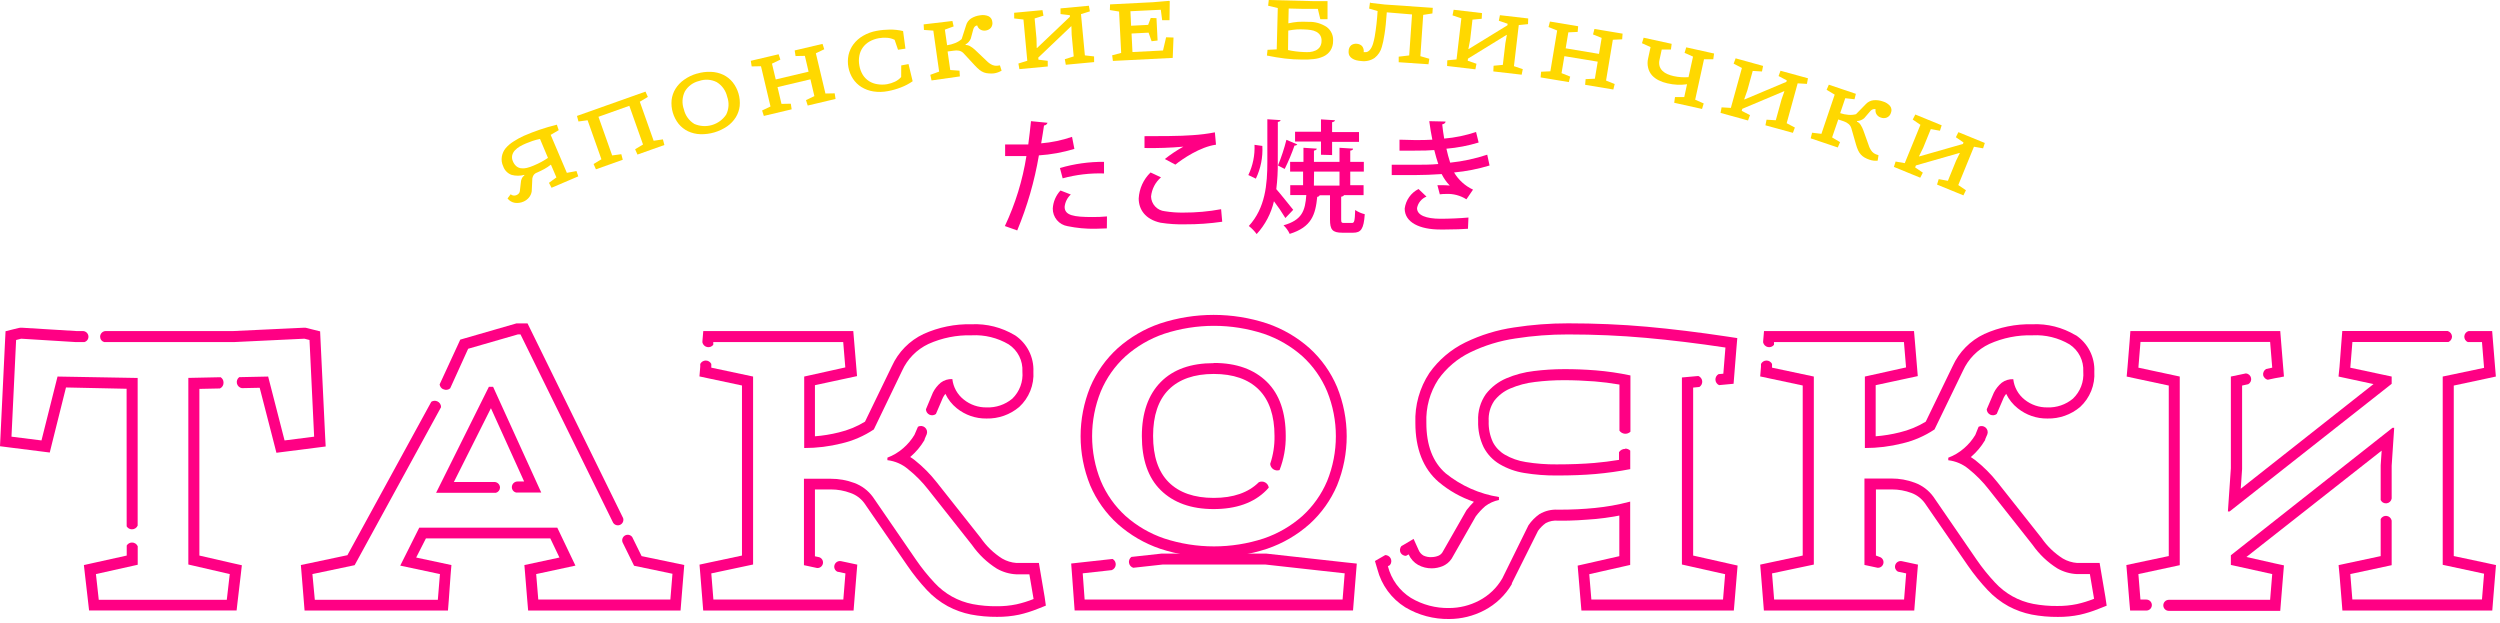 <?xml version="1.0" encoding="UTF-8"?> <svg xmlns="http://www.w3.org/2000/svg" width="405" height="101" viewBox="0 0 405 101" fill="none"> <g clip-path="url(#clip0)"> <path d="M89.21 21.85L91.83 28L93.39 27.71L93.68 28.57L89.35 30.42L88.93 29.62L90.14 28.74L89.25 26.67C89.06 26.82 88.88 26.94 88.71 27.06L88.18 27.38L87.62 27.67L86.99 27.96C86.77 28.038 86.578 28.181 86.44 28.37C86.343 28.53 86.275 28.706 86.24 28.89L86.14 31C86.084 31.368 85.928 31.714 85.69 32C85.454 32.287 85.152 32.514 84.81 32.66C84.374 32.854 83.893 32.924 83.42 32.86C82.944 32.787 82.514 32.532 82.22 32.15L82.73 31.47C82.856 31.588 83.018 31.662 83.19 31.68C83.361 31.697 83.533 31.669 83.69 31.6C83.81 31.548 83.919 31.474 84.01 31.38C84.115 31.277 84.185 31.145 84.21 31L84.41 29.28C84.45 29.121 84.507 28.967 84.58 28.82C84.67 28.665 84.793 28.532 84.94 28.43V28.33C84.262 28.512 83.548 28.512 82.87 28.33C82.557 28.214 82.274 28.03 82.04 27.791C81.807 27.553 81.629 27.265 81.52 26.95C81.282 26.453 81.205 25.893 81.3 25.35C81.39 24.855 81.603 24.391 81.92 24C82.292 23.573 82.727 23.206 83.21 22.91C83.739 22.564 84.294 22.259 84.87 22C85.737 21.627 86.6 21.293 87.46 21C88.32 20.707 89.237 20.44 90.21 20.2L90.51 21.09L89.21 21.85ZM87.48 22.51C87.07 22.591 86.666 22.698 86.27 22.83C85.903 22.957 85.553 23.09 85.22 23.23C84.877 23.372 84.543 23.535 84.22 23.72C83.924 23.89 83.654 24.102 83.42 24.35C83.207 24.575 83.056 24.85 82.98 25.15C82.906 25.487 82.948 25.84 83.1 26.15C83.218 26.451 83.406 26.718 83.65 26.93C83.868 27.108 84.131 27.223 84.41 27.26C84.724 27.299 85.043 27.279 85.35 27.2C85.73 27.105 86.102 26.978 86.46 26.82C86.933 26.62 87.347 26.423 87.7 26.23C88.067 26.032 88.425 25.815 88.77 25.58L87.48 22.51Z" fill="#FFD800"></path> <path d="M104.57 14.84L104.95 15.7L103.65 16.48L105.89 22.8L107.39 22.58L107.63 23.49L103.27 25.04L102.89 24.18L104.17 23.41L101.95 17.14L96.95 18.92L99.17 25.18L100.65 24.98L100.89 25.88L96.54 27.43L96.16 26.57L97.43 25.8L95.19 19.48L93.71 19.68L93.47 18.78L104.57 14.84Z" fill="#FFD800"></path> <path d="M112.9 11.93C113.638 11.704 114.409 11.606 115.18 11.64C115.872 11.662 116.553 11.825 117.18 12.12C117.765 12.405 118.28 12.814 118.69 13.32C119.556 14.414 119.964 15.801 119.83 17.19C119.753 17.832 119.538 18.449 119.2 19C118.839 19.575 118.366 20.071 117.81 20.46C116.529 21.338 115.002 21.787 113.45 21.74C112.758 21.718 112.077 21.554 111.45 21.26C110.866 20.978 110.351 20.572 109.94 20.07C109.076 18.975 108.668 17.589 108.8 16.2C108.874 15.555 109.089 14.933 109.43 14.38C109.791 13.805 110.264 13.309 110.82 12.92C111.451 12.47 112.155 12.132 112.9 11.92V11.93ZM113.25 13.12C112.772 13.232 112.322 13.439 111.927 13.729C111.532 14.02 111.199 14.387 110.95 14.81C110.728 15.259 110.6 15.748 110.572 16.249C110.545 16.749 110.619 17.249 110.79 17.72C110.9 18.208 111.107 18.668 111.399 19.073C111.691 19.479 112.062 19.821 112.49 20.08C113.39 20.469 114.397 20.531 115.338 20.255C116.278 19.979 117.093 19.383 117.64 18.57C117.862 18.121 117.99 17.631 118.018 17.131C118.045 16.631 117.971 16.131 117.8 15.66C117.69 15.172 117.483 14.712 117.191 14.306C116.899 13.901 116.528 13.559 116.1 13.3C115.662 13.079 115.183 12.949 114.693 12.918C114.204 12.887 113.713 12.956 113.25 13.12Z" fill="#FFD800"></path> <path d="M125.67 12.87L130.99 11.61L130.39 9.05L128.88 9.08L128.74 8.17L133.25 7.11L133.53 7.98L132.17 8.63L133.72 15.15L135.22 15.12L135.36 16.03L130.85 17.1L130.57 16.22L131.93 15.57L131.29 12.85L125.96 14.11L126.6 16.83L128.11 16.8L128.25 17.71L123.74 18.78L123.46 17.9L124.82 17.25L123.28 10.73L121.77 10.76L121.63 9.85L126.14 8.79L126.42 9.66L125.06 10.31L125.67 12.87Z" fill="#FFD800"></path> <path d="M145.48 8.06L144.93 6.45C144.545 6.261 144.128 6.149 143.7 6.12C143.252 6.085 142.802 6.109 142.36 6.19C141.837 6.281 141.333 6.46 140.87 6.72C140.452 6.956 140.088 7.276 139.8 7.66C139.509 8.058 139.311 8.516 139.22 9C139.114 9.538 139.114 10.092 139.22 10.63C139.309 11.169 139.503 11.685 139.79 12.15C140.046 12.552 140.388 12.894 140.79 13.15C141.198 13.405 141.654 13.572 142.13 13.64C142.653 13.729 143.187 13.729 143.71 13.64C144.153 13.559 144.583 13.421 144.99 13.23C145.369 13.047 145.708 12.792 145.99 12.48L146 10.6L147.18 10.38L147.85 13.16C147.263 13.57 146.629 13.905 145.96 14.16C145.277 14.426 144.571 14.627 143.85 14.76C143.066 14.918 142.26 14.935 141.47 14.81C140.789 14.703 140.137 14.461 139.55 14.1C139.003 13.756 138.536 13.299 138.18 12.76C137.447 11.623 137.189 10.245 137.46 8.92C137.599 8.286 137.871 7.689 138.26 7.17C138.678 6.619 139.201 6.157 139.8 5.81C140.48 5.414 141.225 5.139 142 5C142.719 4.866 143.449 4.796 144.18 4.79C144.894 4.786 145.605 4.866 146.3 5.03L146.68 7.88L145.48 8.06Z" fill="#FFD800"></path> <path d="M154.29 3.4L154.49 4.28L153.07 4.8L153.43 7.33C153.876 7.267 154.313 7.15 154.73 6.98C155.119 6.828 155.478 6.608 155.79 6.33L156.5 4.12C156.621 3.661 156.905 3.263 157.3 3C157.748 2.718 158.254 2.54 158.78 2.48C159.234 2.393 159.704 2.442 160.13 2.62C160.302 2.701 160.45 2.826 160.559 2.982C160.667 3.139 160.733 3.32 160.75 3.51C160.788 3.683 160.787 3.863 160.747 4.036C160.707 4.209 160.63 4.371 160.52 4.51C160.297 4.758 159.991 4.914 159.66 4.95C159.37 4.996 159.073 4.94 158.82 4.79C158.695 4.718 158.585 4.621 158.498 4.506C158.41 4.391 158.346 4.26 158.31 4.12C158.163 4.132 158.025 4.196 157.92 4.3C157.818 4.413 157.74 4.546 157.69 4.69L157.26 6.27C157.178 6.46 157.067 6.635 156.93 6.79C156.786 6.956 156.613 7.095 156.42 7.2V7.29C156.688 7.285 156.952 7.358 157.18 7.5C157.477 7.673 157.753 7.881 158 8.12L159.82 9.85C160.102 10.149 160.442 10.388 160.82 10.55C161.046 10.638 161.289 10.673 161.53 10.65L161.99 10.59L162.26 11.45C162.074 11.556 161.88 11.646 161.68 11.72C161.46 11.801 161.232 11.858 161 11.89C160.714 11.918 160.426 11.918 160.14 11.89C159.887 11.876 159.638 11.826 159.4 11.74C159.143 11.642 158.903 11.504 158.69 11.33C158.419 11.109 158.165 10.868 157.93 10.61L156.08 8.61C155.885 8.408 155.634 8.269 155.36 8.21C155.079 8.158 154.791 8.158 154.51 8.21L153.51 8.34L153.94 11.34L155.44 11.45L155.5 12.38L150.91 13.03L150.71 12.12L152.14 11.6L151.2 4.96L149.68 4.85L149.63 3.95L154.29 3.4Z" fill="#FFD800"></path> <path d="M168.01 7.77L173.33 2.71L173.31 2.46L171.81 2.28L171.8 1.36L176.4 0.93L176.56 1.84L175.12 2.29L175.75 8.97L177.24 9.14L177.25 10.06L172.66 10.49L172.5 9.59L173.94 9.14L173.61 5.62L173.57 4.26L173.51 4.27L168.2 9.33L168.23 9.67L169.73 9.85L169.74 10.77L165.14 11.2L164.98 10.29L166.42 9.84L165.8 3.16L164.3 2.99L164.29 2.07L168.88 1.64L169.04 2.54L167.61 2.99L167.91 6.24L167.95 7.78L168.01 7.77Z" fill="#FFD800"></path> <path d="M186.77 0.36L189.39 0.14L189.5 0.19L189.46 3.27H188.27L188.05 1.58L183.13 1.82L183.24 4.17L186 4.03L186.42 2.91L187.35 2.94L187.53 6.56L186.56 6.68L186.07 5.29L183.31 5.43L183.46 8.43L188.41 8.18L188.91 6.04L190.11 6.08L189.98 9.38L180.29 9.87L180.17 8.96L181.63 8.57L181.29 1.87L179.8 1.63L179.83 0.71L186.77 0.36Z" fill="#FFD800"></path> <path d="M212.66 0.18H214.89H215.06V3.11H213.89L213.49 1.44H211.19L208.77 1.38L208.71 3.78C209.224 3.666 209.745 3.586 210.27 3.54C210.833 3.51 211.397 3.51 211.96 3.54C213.026 3.499 214.077 3.801 214.96 4.4C215.299 4.661 215.569 5.002 215.743 5.394C215.918 5.785 215.992 6.213 215.96 6.64C215.971 7.2 215.814 7.75 215.51 8.22C215.226 8.624 214.839 8.945 214.39 9.15C213.893 9.375 213.363 9.517 212.82 9.57C212.219 9.638 211.614 9.664 211.01 9.65C210.037 9.65 209.083 9.593 208.15 9.48C207.217 9.367 206.247 9.207 205.24 9L205.34 8.07L206.83 8L207 1.3L205.44 0.93L205.54 0L212.66 0.18ZM208.66 8.11C209.492 8.291 210.339 8.398 211.19 8.43C211.523 8.451 211.857 8.451 212.19 8.43C212.515 8.398 212.832 8.314 213.13 8.18C213.401 8.056 213.636 7.863 213.81 7.62C214.001 7.322 214.099 6.974 214.09 6.62C214.111 6.297 214.031 5.975 213.86 5.7C213.7 5.464 213.483 5.271 213.23 5.14C212.948 4.996 212.644 4.902 212.33 4.86C211.999 4.811 211.665 4.781 211.33 4.77C210.9 4.746 210.47 4.746 210.04 4.77C209.633 4.803 209.187 4.863 208.7 4.95L208.66 8.11Z" fill="#FFD800"></path> <path d="M222.06 0.47L224.32 0.73L232.11 1.27L232.05 2.18L230.56 2.41L230.1 9.1L231.55 9.52L231.41 10.41L226.59 10.08V9.18L228.29 8.98L228.75 2.34L224.66 2C224.61 2.74 224.55 3.4 224.49 4C224.43 4.6 224.36 5.1 224.29 5.55C224.22 6 224.15 6.39 224.08 6.72C224.021 7.014 223.948 7.304 223.86 7.59C223.675 8.303 223.26 8.936 222.68 9.39C222.053 9.807 221.297 9.984 220.55 9.89C220.267 9.873 219.985 9.829 219.71 9.76C219.468 9.701 219.237 9.599 219.03 9.46C218.852 9.343 218.705 9.185 218.6 9C218.494 8.772 218.452 8.52 218.48 8.27C218.476 8.093 218.511 7.917 218.581 7.755C218.652 7.593 218.758 7.448 218.89 7.33C219.147 7.142 219.464 7.057 219.78 7.09C220.101 7.1 220.408 7.228 220.64 7.45C220.753 7.589 220.836 7.749 220.884 7.921C220.932 8.093 220.945 8.273 220.92 8.45H221.05H221.17C221.297 8.459 221.425 8.435 221.54 8.38C221.654 8.324 221.759 8.249 221.85 8.16C221.986 8.018 222.101 7.856 222.19 7.68C222.287 7.491 222.367 7.293 222.43 7.09C222.497 6.883 222.55 6.68 222.59 6.48L222.7 5.96C222.934 4.58 223.091 3.188 223.17 1.79L221.8 1.39L221.94 0.39L222.06 0.47Z" fill="#FFD800"></path> <path d="M237.94 7.94L244.2 4.1L244.24 3.85L242.81 3.36L242.99 2.46L247.57 2.99L247.54 3.91L246.04 4.06L245.26 10.72L246.69 11.2L246.51 12.1L241.92 11.57L241.96 10.65L243.46 10.51L243.87 7L244.11 5.66H244.05L237.81 9.5L237.77 9.84L239.19 10.33L239.01 11.23L234.43 10.69L234.46 9.77L235.96 9.63L236.74 2.97L235.31 2.49L235.49 1.58L240.08 2.12L240.04 3.04L238.54 3.18L238.17 6.42L237.88 7.93L237.94 7.94Z" fill="#FFD800"></path> <path d="M253.64 7.83L259.04 8.73L259.47 6.14L258.07 5.58L258.3 4.69L262.86 5.45L262.79 6.37L261.28 6.44L260.18 13.05L261.58 13.61L261.36 14.5L256.79 13.74L256.87 12.82L258.37 12.75L258.83 9.99L253.43 9.1L252.97 11.85L254.37 12.41L254.15 13.3L249.58 12.54L249.66 11.62L251.16 11.55L252.26 4.94L250.86 4.38L251.09 3.49L255.66 4.25L255.58 5.17L254.07 5.24L253.64 7.83Z" fill="#FFD800"></path> <path d="M270.81 7.1L270.69 8.03H269.2L268.85 9.65C268.758 9.997 268.758 10.363 268.85 10.71C268.941 11.002 269.102 11.266 269.32 11.48C269.554 11.707 269.829 11.887 270.13 12.01C270.453 12.147 270.788 12.254 271.13 12.33C271.531 12.42 271.939 12.477 272.35 12.5C272.746 12.528 273.144 12.528 273.54 12.5L274.27 9.17L272.9 8.56L273.17 7.67L277.68 8.67L277.55 9.6H276.05L274.62 16.15L276 16.76L275.73 17.65L271.22 16.65L271.35 15.72H272.85L273.3 13.65C272.787 13.721 272.268 13.748 271.75 13.73C271.198 13.702 270.649 13.625 270.11 13.5C269.632 13.397 269.169 13.236 268.73 13.02C268.312 12.818 267.936 12.54 267.62 12.2C267.32 11.855 267.108 11.444 267 11C266.872 10.488 266.872 9.952 267 9.44L267.39 7.63L266 7L266.27 6.11L270.81 7.1Z" fill="#FFD800"></path> <path d="M282.62 16.11L289.39 13.26L289.46 13.02L288.13 12.32L288.44 11.46L292.89 12.68L292.72 13.59L291.22 13.5L289.44 19.96L290.77 20.66L290.45 21.52L286 20.3L286.18 19.39L287.68 19.48L288.62 16.07L289.07 14.79L289.01 14.78L282.25 17.63L282.16 17.96L283.5 18.65L283.18 19.52L278.73 18.29L278.9 17.39L280.4 17.48L282.19 11.01L280.85 10.31L281.17 9.45L285.62 10.68L285.44 11.58L283.94 11.49L283.07 14.64L282.56 16.09L282.62 16.11Z" fill="#FFD800"></path> <path d="M300.65 15.2L300.43 16.08L298.93 15.91L298.11 18.33C298.537 18.474 298.981 18.565 299.43 18.6C299.846 18.641 300.266 18.607 300.67 18.5L302.29 16.84C302.609 16.508 303.033 16.296 303.49 16.24C304.019 16.188 304.552 16.256 305.05 16.44C305.493 16.567 305.889 16.821 306.19 17.17C306.308 17.321 306.384 17.5 306.41 17.69C306.436 17.88 306.412 18.073 306.34 18.25C306.296 18.422 306.213 18.583 306.099 18.719C305.985 18.856 305.842 18.965 305.68 19.04C305.359 19.168 305.001 19.168 304.68 19.04C304.399 18.952 304.158 18.768 304 18.52C303.843 18.277 303.789 17.982 303.85 17.7C303.711 17.65 303.559 17.65 303.42 17.7C303.279 17.754 303.15 17.836 303.04 17.94L302 19.15C301.842 19.284 301.663 19.392 301.47 19.47C301.267 19.555 301.05 19.603 300.83 19.61V19.7C301.073 19.812 301.278 19.993 301.42 20.22C301.606 20.508 301.757 20.817 301.87 21.14L302.72 23.51C302.835 23.902 303.029 24.266 303.29 24.58C303.452 24.761 303.654 24.901 303.88 24.99L304.32 25.14L304.18 26.03C303.967 26.047 303.753 26.047 303.54 26.03C303.305 26.002 303.074 25.948 302.85 25.87C302.576 25.779 302.311 25.662 302.06 25.52C301.841 25.393 301.643 25.235 301.47 25.05C301.284 24.849 301.132 24.619 301.02 24.37C300.874 24.047 300.754 23.712 300.66 23.37L299.91 20.75C299.827 20.483 299.667 20.246 299.45 20.07C299.23 19.89 298.98 19.751 298.71 19.66L297.8 19.35L296.8 22.26L298.09 23.03L297.72 23.89L293.33 22.41L293.56 21.5L295.07 21.68L297.22 15.33L295.91 14.55L296.27 13.72L300.65 15.2Z" fill="#FFD800"></path> <path d="M310.93 25.34L318 23.32L318.09 23.08L316.85 22.23L317.26 21.41L321.54 23.16L321.26 24.03L319.78 23.77L317.24 29.98L318.48 30.82L318.07 31.65L313.8 29.9L314.07 29.02L315.56 29.29L316.89 26.02L317.49 24.8L317.43 24.78L310.38 26.8L310.25 27.12L311.5 27.97L311.08 28.79L306.81 27.04L307.09 26.17L308.57 26.43L311.11 20.22L309.86 19.37L310.28 18.55L314.55 20.3L314.27 21.18L312.79 20.91L311.56 23.93L310.88 25.31L310.93 25.34Z" fill="#FFD800"></path> <path d="M174.05 24.12C172.18 24.691 170.251 25.044 168.3 25.17C167.593 29.343 166.416 33.422 164.79 37.33L162.79 36.62C164.489 33.026 165.664 29.207 166.28 25.28C165.98 25.28 165.67 25.28 165.39 25.28C164.39 25.28 163.53 25.28 162.83 25.28V23.4C163.46 23.4 164.5 23.4 165.45 23.4C165.81 23.4 166.18 23.4 166.58 23.4C166.74 22.21 166.9 20.82 167.02 19.63L169.7 19.89C169.658 20.011 169.582 20.116 169.48 20.195C169.379 20.273 169.257 20.32 169.13 20.33C169.01 21.12 168.85 22.19 168.67 23.22C170.374 23.077 172.053 22.724 173.67 22.17L174.05 24.12ZM179.31 37C178.71 37 178.08 37.06 177.43 37.06C175.926 37.084 174.424 36.944 172.95 36.64C172.274 36.53 171.659 36.181 171.219 35.656C170.779 35.131 170.541 34.465 170.55 33.78C170.613 32.691 171.055 31.657 171.8 30.86L173.47 31.51C172.903 32.031 172.547 32.743 172.47 33.51C172.47 34.9 173.96 35.16 176.97 35.16C177.758 35.167 178.546 35.134 179.33 35.06L179.31 37ZM171.71 27.22C174.028 26.536 176.434 26.199 178.85 26.22V28.1C176.59 28.029 174.332 28.295 172.15 28.89L171.71 27.22Z" fill="#FF0084"></path> <path d="M198 35.92C196.013 36.209 194.008 36.35 192 36.34C190.662 36.375 189.323 36.288 188 36.08C185.52 35.53 184.47 33.92 184.47 32.15C184.556 30.555 185.242 29.051 186.39 27.94L188.08 28.73C187.164 29.522 186.588 30.635 186.47 31.84C186.489 32.441 186.728 33.015 187.14 33.453C187.552 33.892 188.111 34.164 188.71 34.22C189.702 34.382 190.705 34.456 191.71 34.44C193.759 34.449 195.805 34.265 197.82 33.89L198 35.92ZM188.7 25.76C189.645 25.015 190.649 24.346 191.7 23.76C189.609 23.945 187.509 24.019 185.41 23.98C185.41 23.48 185.41 22.51 185.41 22.06C187.29 22.06 191.41 22.06 193.16 21.9C194.385 21.826 195.605 21.673 196.81 21.44L196.99 23.44C194.45 23.78 191.56 25.74 190.41 26.67L188.7 25.76Z" fill="#FF0084"></path> <path d="M202.23 28.36C202.963 26.834 203.307 25.151 203.23 23.46L204.5 23.64C204.602 25.467 204.241 27.29 203.45 28.94L202.23 28.36ZM207 26.24C207.019 27.71 206.939 29.18 206.76 30.64C207.43 31.39 209.08 33.48 209.5 33.99L208.23 35.32C207.664 34.38 207.046 33.472 206.38 32.6C205.922 34.585 204.957 36.418 203.58 37.92C203.219 37.427 202.792 36.986 202.31 36.61C204.99 33.69 205.31 29.87 205.31 26.22V19.32L207.45 19.46C207.45 19.6 207.31 19.7 207.01 19.76L207 26.24ZM210.17 23.4C210.111 23.462 210.04 23.51 209.96 23.541C209.881 23.573 209.795 23.586 209.71 23.58C209.259 24.875 208.728 26.141 208.12 27.37L207.03 26.81C207.586 25.458 208.044 24.068 208.4 22.65L210.17 23.4ZM217.27 35.56C217.27 36.06 217.35 36.12 217.77 36.12H219C219.4 36.12 219.48 35.86 219.54 34.02C220.012 34.338 220.537 34.568 221.09 34.7C220.93 37.1 220.48 37.7 219.21 37.7H217.46C215.83 37.7 215.46 37.19 215.46 35.56V31.63H213.79C213.753 31.705 213.696 31.769 213.625 31.814C213.555 31.86 213.474 31.886 213.39 31.89C213.11 34.77 212.48 36.79 208.93 37.89C208.692 37.365 208.353 36.892 207.93 36.5C210.93 35.65 211.44 34.16 211.62 31.6H209.02V30H211.1V27.8H209V26.22H211.16V23.94L213.32 24.08C213.32 24.24 213.16 24.34 212.86 24.4V26.22H217V23.94L219.2 24.08C219.2 24.24 219.06 24.36 218.74 24.4V26.22H220.94V27.8H218.74V30H220.9V31.61H217.71C217.71 31.73 217.55 31.81 217.27 31.87V35.56ZM214 25.07V22.93H209.8V21.34H214V19.34L216.26 19.48C216.26 19.64 216.1 19.74 215.8 19.8V21.39H220.16V22.98H215.8V25.12L214 25.07ZM212.85 30.07H217V27.8H212.88L212.85 30.07Z" fill="#FF0084"></path> <path d="M241.31 26.81C239.437 27.382 237.51 27.761 235.56 27.94C236.279 29.155 237.35 30.124 238.63 30.72L237.56 32.29C236.574 31.662 235.417 31.358 234.25 31.42C233.916 31.417 233.582 31.437 233.25 31.48L232.86 30C233.08 30 233.32 30 233.57 30C234.001 29.997 234.431 30.017 234.86 30.06C234.332 29.51 233.89 28.883 233.55 28.2C232.12 28.3 230.55 28.36 229.31 28.36C228.24 28.36 226.71 28.36 225.46 28.36V26.69C226.59 26.69 228.14 26.69 229.27 26.69C230.4 26.69 231.81 26.69 233 26.57C232.82 26.01 232.52 25.06 232.35 24.31C231.72 24.37 230.61 24.41 228.56 24.41C227.91 24.41 227.27 24.41 226.72 24.41V22.63C227.55 22.63 228.42 22.69 229.18 22.69C230.18 22.69 231.28 22.69 232.04 22.63C231.86 21.76 231.68 20.69 231.54 19.63L234.18 19.69C234.18 19.91 233.98 20.07 233.64 20.15C233.72 20.88 233.82 21.72 233.96 22.45C235.717 22.302 237.449 21.943 239.12 21.38L239.54 23.09C237.84 23.605 236.09 23.941 234.32 24.09C234.485 24.853 234.688 25.608 234.93 26.35C236.971 26.14 238.983 25.707 240.93 25.06L241.31 26.81ZM233.31 37.18C230.02 37.18 227.56 36.05 227.56 33.79C227.645 33.118 227.894 32.478 228.284 31.925C228.675 31.373 229.195 30.924 229.8 30.62L231.09 31.85C230.698 32.005 230.352 32.256 230.084 32.582C229.816 32.907 229.636 33.295 229.56 33.71C229.56 34.9 231.07 35.42 233.29 35.44C234.74 35.44 236.58 35.36 237.89 35.24L237.81 37.06C236.92 37.12 235.73 37.18 234.08 37.18H233.31Z" fill="#FF0084"></path> <path d="M32.3 90V63L35.63 62.93C35.818 62.844 35.975 62.701 36.079 62.522C36.183 62.343 36.229 62.136 36.21 61.93C36.205 61.765 36.16 61.604 36.078 61.461C35.996 61.318 35.88 61.197 35.74 61.11L30.51 61.22V91.45L37.22 93L36.74 97.17H16L15.54 93L22.31 91.49V88.49C22.231 88.309 22.101 88.156 21.936 88.05C21.77 87.943 21.577 87.887 21.38 87.89C21.209 87.891 21.041 87.935 20.892 88.019C20.744 88.103 20.619 88.224 20.53 88.37V90L15.16 91.19L13.59 91.54L13.77 93.14L14.25 97.31L14.43 98.89H38.33L38.51 97.31L39 93.16L39.18 91.57L37.61 91.22L32.3 90Z" fill="#FF0084"></path> <path d="M216.61 62.71C215.596 60.307 214.071 58.153 212.14 56.4C210.139 54.623 207.803 53.263 205.27 52.4C199.645 50.55 193.575 50.55 187.95 52.4C185.416 53.262 183.081 54.622 181.08 56.4C179.148 58.153 177.623 60.306 176.61 62.71C174.539 67.814 174.539 73.525 176.61 78.63C177.628 81.019 179.153 83.159 181.08 84.9C183.081 86.678 185.416 88.038 187.95 88.9C193.575 90.75 199.645 90.75 205.27 88.9C207.804 88.038 210.139 86.678 212.14 84.9C214.065 83.157 215.59 81.018 216.61 78.63C218.684 73.526 218.684 67.814 216.61 62.71ZM215 77.92C214.091 80.073 212.726 82.004 211 83.58C209.174 85.202 207.042 86.443 204.73 87.23C199.49 88.945 193.84 88.945 188.6 87.23C186.288 86.443 184.156 85.202 182.33 83.58C180.602 82.005 179.238 80.074 178.33 77.92C176.451 73.266 176.451 68.064 178.33 63.41C179.234 61.245 180.599 59.303 182.33 57.72C184.156 56.097 186.287 54.856 188.6 54.07C193.84 52.357 199.49 52.357 204.73 54.07C207.042 54.858 209.173 56.098 211 57.72C212.73 59.304 214.095 61.246 215 63.41C216.881 68.064 216.881 73.266 215 77.92Z" fill="#FF0084"></path> <path d="M196.6 58.83C192.95 58.83 190.07 59.83 188.04 61.89C186.01 63.95 184.98 66.89 184.98 70.65C184.98 74.41 185.98 77.39 188.04 79.41C190.1 81.43 192.95 82.47 196.6 82.47C200.25 82.47 203.13 81.47 205.16 79.41C205.29 79.28 205.41 79.13 205.54 78.99C205.515 78.814 205.448 78.646 205.346 78.501C205.245 78.355 205.11 78.235 204.954 78.15C204.797 78.066 204.623 78.019 204.445 78.014C204.268 78.008 204.091 78.045 203.93 78.12C202.25 79.8 199.79 80.66 196.63 80.66C193.47 80.66 191.02 79.81 189.33 78.12C187.64 76.43 186.8 73.91 186.8 70.62C186.8 67.33 187.65 64.8 189.33 63.12C191.01 61.44 193.47 60.58 196.63 60.58C199.79 60.58 202.24 61.43 203.93 63.12C205.62 64.81 206.47 67.33 206.47 70.62C206.499 72.159 206.262 73.692 205.77 75.15C205.783 75.325 205.837 75.495 205.926 75.646C206.015 75.798 206.138 75.927 206.285 76.023C206.431 76.12 206.598 76.181 206.773 76.203C206.947 76.225 207.124 76.207 207.29 76.15C207.975 74.388 208.315 72.51 208.29 70.62C208.29 66.83 207.29 63.88 205.23 61.86C203.17 59.84 200.32 58.8 196.67 58.8" fill="#FF0084"></path> <path d="M20.52 85.27C20.609 85.416 20.734 85.537 20.883 85.621C21.031 85.705 21.199 85.749 21.37 85.75C21.567 85.753 21.76 85.697 21.926 85.59C22.091 85.484 22.221 85.331 22.3 85.15V61.23L9.32 61L6.72 71.35L1.86 70.74L2.61 55.08L3.43 54.87L12.32 55.42H13.65C13.844 55.371 14.016 55.259 14.139 55.102C14.262 54.944 14.329 54.75 14.33 54.55C14.33 54.313 14.239 54.085 14.075 53.913C13.911 53.742 13.687 53.64 13.45 53.63H12.38L3.55 53.09H3.27L3 53.14L2.18 53.34L0.9 53.66L0.83 55L0.08 70.65L0 72.29L1.64 72.5L6.49 73.11L8.06 73.31L8.44 71.77L10.69 62.77L20.51 62.98L20.52 85.27Z" fill="#FF0084"></path> <path d="M52.67 70.65L51.92 55L51.86 53.68L50.57 53.36L49.75 53.15L49.49 53.09H49.23L37.79 53.63H17.14C16.896 53.63 16.662 53.727 16.489 53.9C16.317 54.072 16.22 54.306 16.22 54.55C16.222 54.748 16.288 54.94 16.409 55.097C16.53 55.255 16.699 55.368 16.89 55.42H37.83L49.32 54.87L50.14 55.08L50.89 70.74L46.1 71.35L43.44 61L38.75 61.1C38.596 61.218 38.479 61.378 38.414 61.561C38.349 61.744 38.338 61.942 38.384 62.13C38.429 62.319 38.529 62.491 38.67 62.624C38.812 62.757 38.989 62.846 39.18 62.88L42.07 62.82L44.39 71.82L44.78 73.35L46.34 73.15L51.13 72.54L52.76 72.33L52.67 70.65Z" fill="#FF0084"></path> <path d="M79.2 62.66L70.65 79.83H80.35C80.532 79.778 80.693 79.669 80.809 79.52C80.926 79.371 80.993 79.189 81 79C81 78.763 80.909 78.535 80.745 78.363C80.581 78.192 80.357 78.09 80.12 78.08H73.53L79.53 66.13L84.91 78H83.84C83.596 78 83.362 78.097 83.189 78.269C83.017 78.442 82.92 78.676 82.92 78.92C82.92 79.119 82.986 79.312 83.107 79.469C83.228 79.626 83.398 79.739 83.59 79.79H87.68L79.88 62.66H79.2Z" fill="#FF0084"></path> <path d="M109.31 91.21L103.94 90.09L102.42 87C102.29 86.823 102.1 86.7 101.886 86.653C101.672 86.606 101.447 86.639 101.256 86.746C101.064 86.853 100.918 87.026 100.845 87.233C100.772 87.44 100.778 87.667 100.86 87.87L102.72 91.65L108.94 92.95L108.6 97.12H87.2L86.86 93L93.22 91.63L90.28 85.48H67.92L64.84 91.63L71.27 93L70.93 97.17H51L50.61 93L57.45 91.56L71.45 65.96C71.454 65.765 71.402 65.574 71.299 65.409C71.196 65.243 71.047 65.112 70.87 65.03C70.713 64.951 70.537 64.915 70.362 64.926C70.186 64.936 70.017 64.993 69.87 65.09L56.28 89.94L50.28 91.21L48.74 91.53L48.87 93.1L49.21 97.27L49.34 98.91H72.57L72.7 97.27L73 93.1L73.13 91.54L71.59 91.21L67.42 90.32L69 87.22H89.15L90.63 90.32L86.48 91.21L84.95 91.54L85.08 93.1L85.42 97.27L85.56 98.91H110.25L110.38 97.27L110.72 93.1L110.85 91.53L109.31 91.21Z" fill="#FF0084"></path> <path d="M71.82 63.05C71.998 63.14 72.199 63.175 72.396 63.15C72.594 63.125 72.78 63.041 72.93 62.91L75.84 56.5L83.91 54.17H84.32L99.32 84.67C99.434 84.857 99.612 84.997 99.822 85.062C100.031 85.127 100.257 85.114 100.457 85.024C100.657 84.934 100.818 84.775 100.908 84.575C100.999 84.376 101.014 84.15 100.95 83.94L85.95 53.39L85.46 52.39H83.66L83.42 52.46L75.35 54.79L74.56 55.02L74.22 55.77L71.22 62.27C71.24 62.437 71.302 62.595 71.4 62.732C71.498 62.868 71.629 62.977 71.78 63.05" fill="#FF0084"></path> <path d="M169.23 96.69L168.55 92.69L168.3 91.2H164.67C163.848 91.141 163.051 90.895 162.34 90.48C160.979 89.616 159.805 88.487 158.89 87.16L151.77 78.16C150.72 76.817 149.515 75.601 148.18 74.54C147.94 74.353 147.697 74.183 147.45 74.03L147.55 73.95C148.406 73.207 149.139 72.333 149.72 71.36L149.78 71.26V71.16L150.14 70.32C150.203 70.129 150.207 69.924 150.151 69.731C150.096 69.539 149.984 69.367 149.83 69.239C149.676 69.11 149.486 69.031 149.287 69.012C149.087 68.993 148.886 69.034 148.71 69.13L148.14 70.45C147.654 71.258 147.043 71.984 146.33 72.6C145.573 73.264 144.702 73.785 143.76 74.14V74.55C144.992 74.692 146.155 75.196 147.1 76C148.321 76.973 149.422 78.088 150.38 79.32L157.49 88.32C158.556 89.841 159.916 91.134 161.49 92.12C162.452 92.672 163.532 92.987 164.64 93.04H166.76L167.44 97.04C166.542 97.402 165.615 97.689 164.67 97.9C163.624 98.117 162.558 98.221 161.49 98.21C160.182 98.225 158.876 98.111 157.59 97.87C155.211 97.412 153.041 96.203 151.4 94.42C150.307 93.254 149.304 92.007 148.4 90.69L141.4 80.5C140.645 79.467 139.601 78.681 138.4 78.24C137.188 77.786 135.904 77.555 134.61 77.56H130.24V91.56L132.38 92.02C132.6 92.032 132.816 91.963 132.989 91.826C133.161 91.689 133.277 91.494 133.315 91.278C133.354 91.061 133.311 90.838 133.196 90.65C133.081 90.463 132.901 90.324 132.69 90.26L132.02 90.12V79.29H134.61C135.692 79.288 136.766 79.481 137.78 79.86C138.665 80.166 139.438 80.73 140 81.48L147 91.64C147.95 93.031 149.003 94.347 150.15 95.58C151.133 96.632 152.277 97.519 153.54 98.21C154.715 98.837 155.975 99.288 157.28 99.55C158.681 99.815 160.104 99.942 161.53 99.93C162.726 99.941 163.919 99.823 165.09 99.58C166.113 99.347 167.117 99.033 168.09 98.64L169.43 98.11L169.23 96.69Z" fill="#FF0084"></path> <path d="M136.26 90.91C136.023 90.859 135.775 90.904 135.571 91.036C135.367 91.167 135.223 91.373 135.17 91.61C135.126 91.805 135.148 92.01 135.234 92.191C135.319 92.372 135.462 92.519 135.64 92.61L136.96 92.89L136.62 97.13H115.57L115.23 92.89L122 91.45V61L115.23 59.56V58.96C115.147 58.794 115.019 58.654 114.861 58.556C114.703 58.458 114.521 58.406 114.335 58.406C114.149 58.406 113.967 58.458 113.809 58.556C113.651 58.654 113.523 58.794 113.44 58.96V59.41L113.31 60.98L114.85 61.31L120.2 62.45V90L114.85 91.14L113.32 91.47L113.45 93.03L113.79 97.27L113.92 98.91H138.28L138.41 97.27L138.75 93.03L138.88 91.47L137.35 91.14L136.26 90.91Z" fill="#FF0084"></path> <path d="M164.39 54.3C162.282 53.033 159.847 52.417 157.39 52.53C154.711 52.466 152.052 53.006 149.61 54.11C147.341 55.181 145.526 57.024 144.49 59.31L140.13 68.31C138.817 69.11 137.386 69.697 135.89 70.05C134.62 70.368 133.325 70.579 132.02 70.68V62.4L137.31 61.26L138.84 60.93L138.71 59.37L138.37 55.27L138.23 53.63H113.93L113.79 55.27V55.48C113.834 55.663 113.929 55.829 114.064 55.96C114.198 56.092 114.367 56.182 114.551 56.222C114.735 56.262 114.926 56.249 115.103 56.185C115.279 56.121 115.434 56.008 115.55 55.86V55.42H115.7C115.701 55.4 115.701 55.38 115.7 55.36V55.42H136.6L136.94 59.52L130.28 61V72.58C132.33 72.581 134.372 72.329 136.36 71.83C138.215 71.394 139.976 70.629 141.56 69.57L146.14 60.06C147.002 58.151 148.516 56.612 150.41 55.72C152.608 54.732 155.001 54.254 157.41 54.32C159.511 54.21 161.598 54.721 163.41 55.79C164.134 56.266 164.721 56.924 165.11 57.698C165.5 58.472 165.679 59.335 165.63 60.2C165.7 61.005 165.59 61.816 165.308 62.574C165.026 63.331 164.58 64.016 164 64.58C162.831 65.556 161.341 66.062 159.82 66C158.479 66.022 157.173 65.573 156.13 64.73C155.617 64.327 155.19 63.825 154.872 63.255C154.555 62.685 154.353 62.058 154.28 61.41C153.605 61.378 152.94 61.584 152.4 61.99C151.873 62.436 151.441 62.983 151.13 63.6L150 66.31C150.006 66.495 150.064 66.674 150.166 66.829C150.268 66.983 150.411 67.106 150.579 67.183C150.747 67.261 150.933 67.291 151.117 67.269C151.301 67.247 151.475 67.175 151.62 67.06L152.76 64.4C152.873 64.189 153.003 63.989 153.15 63.8C153.582 64.71 154.215 65.509 155 66.14C156.36 67.238 158.062 67.826 159.81 67.8C161.746 67.847 163.632 67.181 165.11 65.93C165.896 65.207 166.51 64.317 166.908 63.325C167.306 62.334 167.478 61.266 167.41 60.2C167.461 59.041 167.211 57.889 166.685 56.856C166.16 55.822 165.376 54.942 164.41 54.3" fill="#FF0084"></path> <path d="M218 91.11L205.11 89.68H188.2L183.29 90.22C183.141 90.33 183.026 90.479 182.957 90.651C182.888 90.822 182.867 91.01 182.899 91.192C182.93 91.375 183.011 91.545 183.133 91.684C183.255 91.823 183.413 91.925 183.59 91.98L188.4 91.45H204.95L217.84 92.88L217.5 97.12H175.71L175.4 92.88L180.1 92.36C180.279 92.293 180.435 92.177 180.55 92.025C180.665 91.872 180.734 91.69 180.749 91.5C180.763 91.309 180.723 91.119 180.633 90.951C180.543 90.782 180.407 90.643 180.24 90.55L175.24 91.1L173.53 91.29L173.66 93.01L173.97 97.25L174.09 98.9H219.19L219.32 97.26L219.66 93.02L219.8 91.3L218 91.11Z" fill="#FF0084"></path> <path d="M263.28 72.72C263.082 72.717 262.886 72.763 262.712 72.856C262.537 72.949 262.388 73.084 262.28 73.25V74.5C260.93 74.72 259.59 74.89 258.28 75C256.5 75.15 254.45 75.23 252.18 75.23C250.506 75.245 248.833 75.118 247.18 74.85C245.978 74.668 244.821 74.26 243.77 73.65C242.96 73.174 242.299 72.481 241.86 71.65C241.361 70.581 241.124 69.409 241.17 68.23C241.097 67.065 241.41 65.909 242.06 64.94C242.738 64.062 243.63 63.374 244.65 62.94C245.925 62.394 247.272 62.037 248.65 61.88C250.209 61.687 251.779 61.59 253.35 61.59C254.94 61.59 256.62 61.66 258.35 61.79C259.61 61.89 260.94 62.06 262.35 62.3V69.77C262.448 69.909 262.575 70.024 262.722 70.109C262.869 70.195 263.032 70.247 263.201 70.263C263.37 70.279 263.54 70.259 263.701 70.203C263.861 70.147 264.007 70.058 264.13 69.94V60.82C262.279 60.427 260.406 60.153 258.52 60C256.747 59.86 255.037 59.793 253.39 59.8C251.745 59.801 250.102 59.905 248.47 60.11C246.93 60.288 245.424 60.689 244 61.3C242.71 61.852 241.581 62.722 240.72 63.83C239.823 65.109 239.38 66.65 239.46 68.21C239.411 69.674 239.716 71.129 240.35 72.45C240.936 73.581 241.826 74.527 242.92 75.18C244.151 75.907 245.508 76.395 246.92 76.62C248.672 76.907 250.445 77.045 252.22 77.03C254.547 77.03 256.633 76.95 258.48 76.79C260.366 76.623 262.241 76.359 264.1 76V73C263.88 72.788 263.586 72.67 263.28 72.67" fill="#FF0084"></path> <path d="M226.89 89.54C226.978 89.696 227.106 89.826 227.26 89.915C227.415 90.005 227.591 90.052 227.77 90.05L228.2 89.81C228.515 90.531 229.055 91.132 229.74 91.52C230.42 91.891 231.185 92.081 231.96 92.07C232.546 92.063 233.126 91.948 233.67 91.73C234.284 91.482 234.807 91.053 235.17 90.5L239.07 83.66C239.521 83.052 240.038 82.496 240.61 82C241.265 81.504 242.024 81.162 242.83 81V80.52C239.672 80.016 236.701 78.696 234.21 76.69C232.11 74.87 231.063 72.133 231.07 68.48C230.973 66 231.647 63.551 233 61.47C234.324 59.599 236.099 58.093 238.16 57.09C240.479 55.963 242.958 55.201 245.51 54.83C248.326 54.393 251.171 54.176 254.02 54.18C258.307 54.18 262.5 54.363 266.6 54.73C270.7 55.097 275.007 55.62 279.52 56.3L279.18 60.54L278.4 60.61C278.24 60.702 278.109 60.836 278.02 60.998C277.932 61.16 277.89 61.343 277.899 61.528C277.909 61.712 277.969 61.89 278.073 62.042C278.177 62.194 278.322 62.315 278.49 62.39L279.35 62.31L280.84 62.17L280.96 60.67L281.3 56.43L281.44 54.77L279.79 54.52C275.27 53.84 270.89 53.3 266.79 52.93C262.69 52.56 258.37 52.38 254.05 52.38C251.107 52.376 248.168 52.6 245.26 53.05C242.528 53.449 239.874 54.265 237.39 55.47C235.063 56.605 233.058 58.307 231.56 60.42C229.979 62.818 229.185 65.65 229.29 68.52C229.29 72.69 230.55 75.91 233.05 78.07C234.738 79.493 236.678 80.585 238.77 81.29C238.378 81.68 238.01 82.094 237.67 82.53L237.59 82.63L237.52 82.74L233.66 89.5C233.503 89.736 233.281 89.92 233.02 90.03C232.68 90.168 232.317 90.243 231.95 90.25C231.486 90.284 231.021 90.197 230.6 90C230.244 89.792 229.966 89.472 229.81 89.09L229 87.3L227.32 88.3L227.02 88.47C226.894 88.623 226.815 88.811 226.796 89.008C226.776 89.206 226.816 89.405 226.91 89.58" fill="#FF0084"></path> <path d="M274.29 90V62.79L275.29 62.69C275.448 62.592 275.575 62.453 275.658 62.287C275.74 62.121 275.775 61.935 275.759 61.751C275.742 61.566 275.675 61.39 275.564 61.241C275.453 61.093 275.302 60.978 275.13 60.91L272.47 61.15V91.45L279.47 93.02L279.13 97.12H257.8L257.46 93.02L264.09 91.52V81.26C263.043 81.533 262.063 81.75 261.15 81.91C260.237 82.07 259.313 82.197 258.38 82.29C257.447 82.383 256.5 82.453 255.54 82.5C254.58 82.547 253.53 82.57 252.39 82.57C251.34 82.503 250.295 82.754 249.39 83.29C248.692 83.781 248.089 84.394 247.61 85.1L243.37 93.71C242.483 95.24 241.179 96.485 239.61 97.3C238.114 98.085 236.45 98.497 234.76 98.5C232.584 98.541 230.44 97.973 228.57 96.86C226.713 95.693 225.378 93.856 224.84 91.73L225.16 91.55C225.288 91.398 225.368 91.211 225.389 91.013C225.411 90.816 225.373 90.616 225.28 90.44C225.194 90.284 225.069 90.153 224.916 90.062C224.763 89.97 224.588 89.921 224.41 89.92L223.96 90.18L222.74 90.88L223.14 92.23C223.801 94.782 225.415 96.983 227.65 98.38C229.801 99.662 232.266 100.32 234.77 100.28C236.745 100.275 238.69 99.795 240.44 98.88C242.306 97.912 243.86 96.435 244.92 94.62V94.56V94.49L249.16 86C249.506 85.512 249.932 85.086 250.42 84.74C251.034 84.416 251.729 84.28 252.42 84.35C253.6 84.35 254.68 84.35 255.65 84.28C256.62 84.21 257.65 84.16 258.58 84.07C259.51 83.98 260.53 83.84 261.48 83.68L262.33 83.52V90.1L257.09 91.29L255.58 91.63L255.71 93.17L256.05 97.27L256.19 98.91H280.88L281.02 97.27L281.36 93.17L281.49 91.62L279.97 91.28L274.29 90Z" fill="#FF0084"></path> <path d="M341.07 96.69L340.39 92.69L340.14 91.2H336.51C335.688 91.141 334.891 90.895 334.18 90.48C332.819 89.616 331.645 88.487 330.73 87.16L323.61 78.16C322.553 76.819 321.341 75.607 320 74.55C319.76 74.363 319.517 74.193 319.27 74.04L319.37 73.96C320.226 73.217 320.959 72.343 321.54 71.37L321.6 71.27V71.17L321.96 70.33C322.023 70.139 322.027 69.934 321.971 69.742C321.916 69.549 321.804 69.377 321.65 69.249C321.496 69.12 321.306 69.041 321.107 69.022C320.907 69.002 320.706 69.044 320.53 69.14L320 70.46C319.514 71.268 318.903 71.994 318.19 72.61C317.433 73.274 316.562 73.795 315.62 74.15V74.56C316.826 74.699 317.966 75.185 318.9 75.96C320.121 76.933 321.222 78.048 322.18 79.28L329.29 88.28C330.356 89.801 331.716 91.094 333.29 92.08C334.252 92.632 335.332 92.947 336.44 93H338.56L339.24 97C338.342 97.362 337.415 97.649 336.47 97.86C335.424 98.077 334.358 98.181 333.29 98.17C331.982 98.184 330.676 98.071 329.39 97.83C327.011 97.372 324.841 96.163 323.2 94.38C322.107 93.214 321.104 91.967 320.2 90.65L313.2 80.46C312.445 79.427 311.401 78.641 310.2 78.2C308.988 77.745 307.704 77.515 306.41 77.52H302.04V91.52L304.18 91.98C304.4 91.992 304.616 91.923 304.789 91.786C304.961 91.649 305.077 91.454 305.115 91.237C305.154 91.021 305.111 90.797 304.996 90.61C304.881 90.423 304.701 90.284 304.49 90.22L303.9 90V79.29H306.49C307.572 79.288 308.646 79.481 309.66 79.86C310.521 80.181 311.268 80.748 311.81 81.49L318.81 91.65C319.773 93.042 320.839 94.359 322 95.59C322.983 96.641 324.127 97.529 325.39 98.22C326.565 98.847 327.825 99.298 329.13 99.56C330.531 99.825 331.954 99.952 333.38 99.94C334.576 99.951 335.769 99.833 336.94 99.59C337.964 99.357 338.967 99.043 339.94 98.65L341.28 98.12L341.07 96.69Z" fill="#FF0084"></path> <path d="M308.1 90.91C307.863 90.859 307.615 90.904 307.411 91.036C307.207 91.167 307.063 91.373 307.01 91.61C306.966 91.805 306.988 92.01 307.073 92.191C307.159 92.372 307.302 92.519 307.48 92.61L308.8 92.89L308.46 97.13H287.41L287.07 92.89L293.84 91.46V61L287.07 59.56V58.96C286.987 58.794 286.859 58.654 286.701 58.556C286.543 58.458 286.361 58.406 286.175 58.406C285.989 58.406 285.807 58.458 285.649 58.556C285.491 58.654 285.363 58.794 285.28 58.96V59.41L285.15 60.98L286.69 61.31L292.04 62.45V90L286.69 91.14L285.15 91.47L285.28 93.03L285.62 97.27L285.75 98.91H310.11L310.24 97.27L310.58 93.03L310.71 91.47L309.18 91.14L308.1 90.91Z" fill="#FF0084"></path> <path d="M336.23 54.3C334.122 53.033 331.687 52.417 329.23 52.53C326.551 52.466 323.892 53.006 321.45 54.11C319.181 55.181 317.366 57.024 316.33 59.31L311.97 68.31C310.657 69.11 309.226 69.697 307.73 70.05C306.46 70.368 305.165 70.579 303.86 70.68V62.4L309.15 61.26L310.68 60.93L310.55 59.37L310.21 55.27L310.07 53.63H285.77L285.63 55.27V55.48C285.674 55.663 285.769 55.829 285.904 55.96C286.038 56.092 286.207 56.182 286.391 56.222C286.574 56.262 286.766 56.249 286.942 56.185C287.119 56.121 287.274 56.008 287.39 55.86V55.42H287.54C287.541 55.4 287.541 55.38 287.54 55.36V55.42H308.44L308.78 59.52L302.11 61V72.58C304.16 72.581 306.202 72.329 308.19 71.83C310.045 71.394 311.806 70.629 313.39 69.57L318 60.06C318.861 58.151 320.375 56.612 322.27 55.72C324.468 54.732 326.861 54.254 329.27 54.32C331.371 54.21 333.458 54.721 335.27 55.79C335.994 56.266 336.581 56.924 336.97 57.698C337.36 58.472 337.539 59.335 337.49 60.2C337.555 61.008 337.439 61.821 337.15 62.579C336.861 63.337 336.407 64.02 335.82 64.58C334.654 65.554 333.168 66.06 331.65 66C330.325 66.019 329.035 65.577 328 64.75C327.487 64.347 327.06 63.845 326.742 63.275C326.425 62.706 326.223 62.078 326.15 61.43C325.475 61.398 324.81 61.603 324.27 62.01C323.742 62.456 323.311 63.003 323 63.62L321.85 66.31C321.856 66.495 321.914 66.674 322.016 66.829C322.118 66.983 322.261 67.106 322.429 67.183C322.597 67.261 322.783 67.291 322.967 67.269C323.151 67.247 323.325 67.175 323.47 67.06L324.61 64.4C324.723 64.189 324.853 63.989 325 63.8C325.438 64.712 326.077 65.512 326.87 66.14C328.23 67.238 329.932 67.826 331.68 67.8C333.616 67.847 335.502 67.181 336.98 65.93C337.766 65.207 338.38 64.317 338.778 63.325C339.176 62.334 339.348 61.266 339.28 60.2C339.331 59.041 339.081 57.889 338.555 56.856C338.03 55.822 337.246 54.942 336.28 54.3" fill="#FF0084"></path> <path d="M347.75 97.13H346.75L346.42 93L353.12 91.56V61L346.42 59.56L346.76 55.39H367.76L368.1 59.56L367.1 59.78C366.932 59.882 366.798 60.031 366.714 60.209C366.631 60.387 366.601 60.586 366.63 60.78C366.674 60.961 366.767 61.126 366.9 61.257C367.032 61.388 367.198 61.479 367.38 61.52L368.5 61.28L370 61L369.87 59.44L369.53 55.27L369.4 53.63H345.12L345 55.27L344.66 59.44L344.52 61L346.05 61.33L351.34 62.46V90.08L346 91.21L344.47 91.54L344.6 93.1L344.94 97.27L345.08 98.91H347.71C347.946 98.91 348.172 98.816 348.339 98.649C348.506 98.482 348.6 98.256 348.6 98.02C348.6 97.784 348.506 97.558 348.339 97.391C348.172 97.224 347.946 97.13 347.71 97.13" fill="#FF0084"></path> <path d="M387.45 62.18V61L380.75 59.57L381.09 55.4H396.66C396.826 55.321 396.966 55.198 397.067 55.045C397.167 54.892 397.224 54.713 397.23 54.53C397.22 54.324 397.147 54.125 397.019 53.962C396.892 53.799 396.718 53.68 396.52 53.62H379.45L379.32 55.26L379 59.44L378.84 61L380.37 61.33L384.51 62.22L363 79.18L363.22 75.99V62.46L364.22 62.24C364.392 62.141 364.529 61.99 364.61 61.809C364.691 61.627 364.713 61.425 364.671 61.23C364.63 61.036 364.529 60.86 364.381 60.727C364.233 60.594 364.048 60.511 363.85 60.49L361.4 61V75.86L360.92 82.86H361.19L387.45 62.18Z" fill="#FF0084"></path> <path d="M397.51 90.08V62.46L402.8 61.33L404.33 61L404.2 59.44L403.86 55.27L403.73 53.63H399.92C399.73 53.681 399.56 53.79 399.434 53.942C399.308 54.094 399.233 54.282 399.219 54.479C399.204 54.676 399.252 54.872 399.354 55.041C399.456 55.209 399.609 55.342 399.79 55.42H402.08L402.42 59.59L395.72 61V91.5L402.42 92.94L402.08 97.11H381.08L380.75 93L387.45 91.56V84.34C387.413 84.145 387.315 83.968 387.172 83.831C387.028 83.695 386.846 83.607 386.649 83.579C386.453 83.552 386.253 83.586 386.078 83.678C385.902 83.769 385.76 83.913 385.67 84.09V90.09L380.38 91.22L378.85 91.55L379 93.1L379.34 97.27L379.47 98.91H403.75L403.88 97.27L404.22 93.1L404.35 91.54L402.82 91.21L397.51 90.08Z" fill="#FF0084"></path> <path d="M363.92 90.23L385.83 73L385.67 75.38V81C385.755 81.182 385.895 81.333 386.071 81.429C386.247 81.526 386.45 81.563 386.649 81.536C386.848 81.51 387.033 81.42 387.177 81.28C387.321 81.14 387.417 80.958 387.45 80.76V75.45L387.86 69.3H387.59L361.4 89.95V91.52L368.1 93L367.76 97.17H351.35C351.113 97.17 350.885 97.264 350.717 97.432C350.549 97.6 350.455 97.828 350.455 98.065C350.455 98.302 350.549 98.53 350.717 98.698C350.885 98.866 351.113 98.96 351.35 98.96H369.4L369.53 97.32L369.87 93.15L370 91.59L368.47 91.26L363.92 90.23Z" fill="#FF0084"></path> </g> <defs> <clipPath id="clip0"> <rect width="404.33" height="100.28" fill="white"></rect> </clipPath> </defs> </svg> 